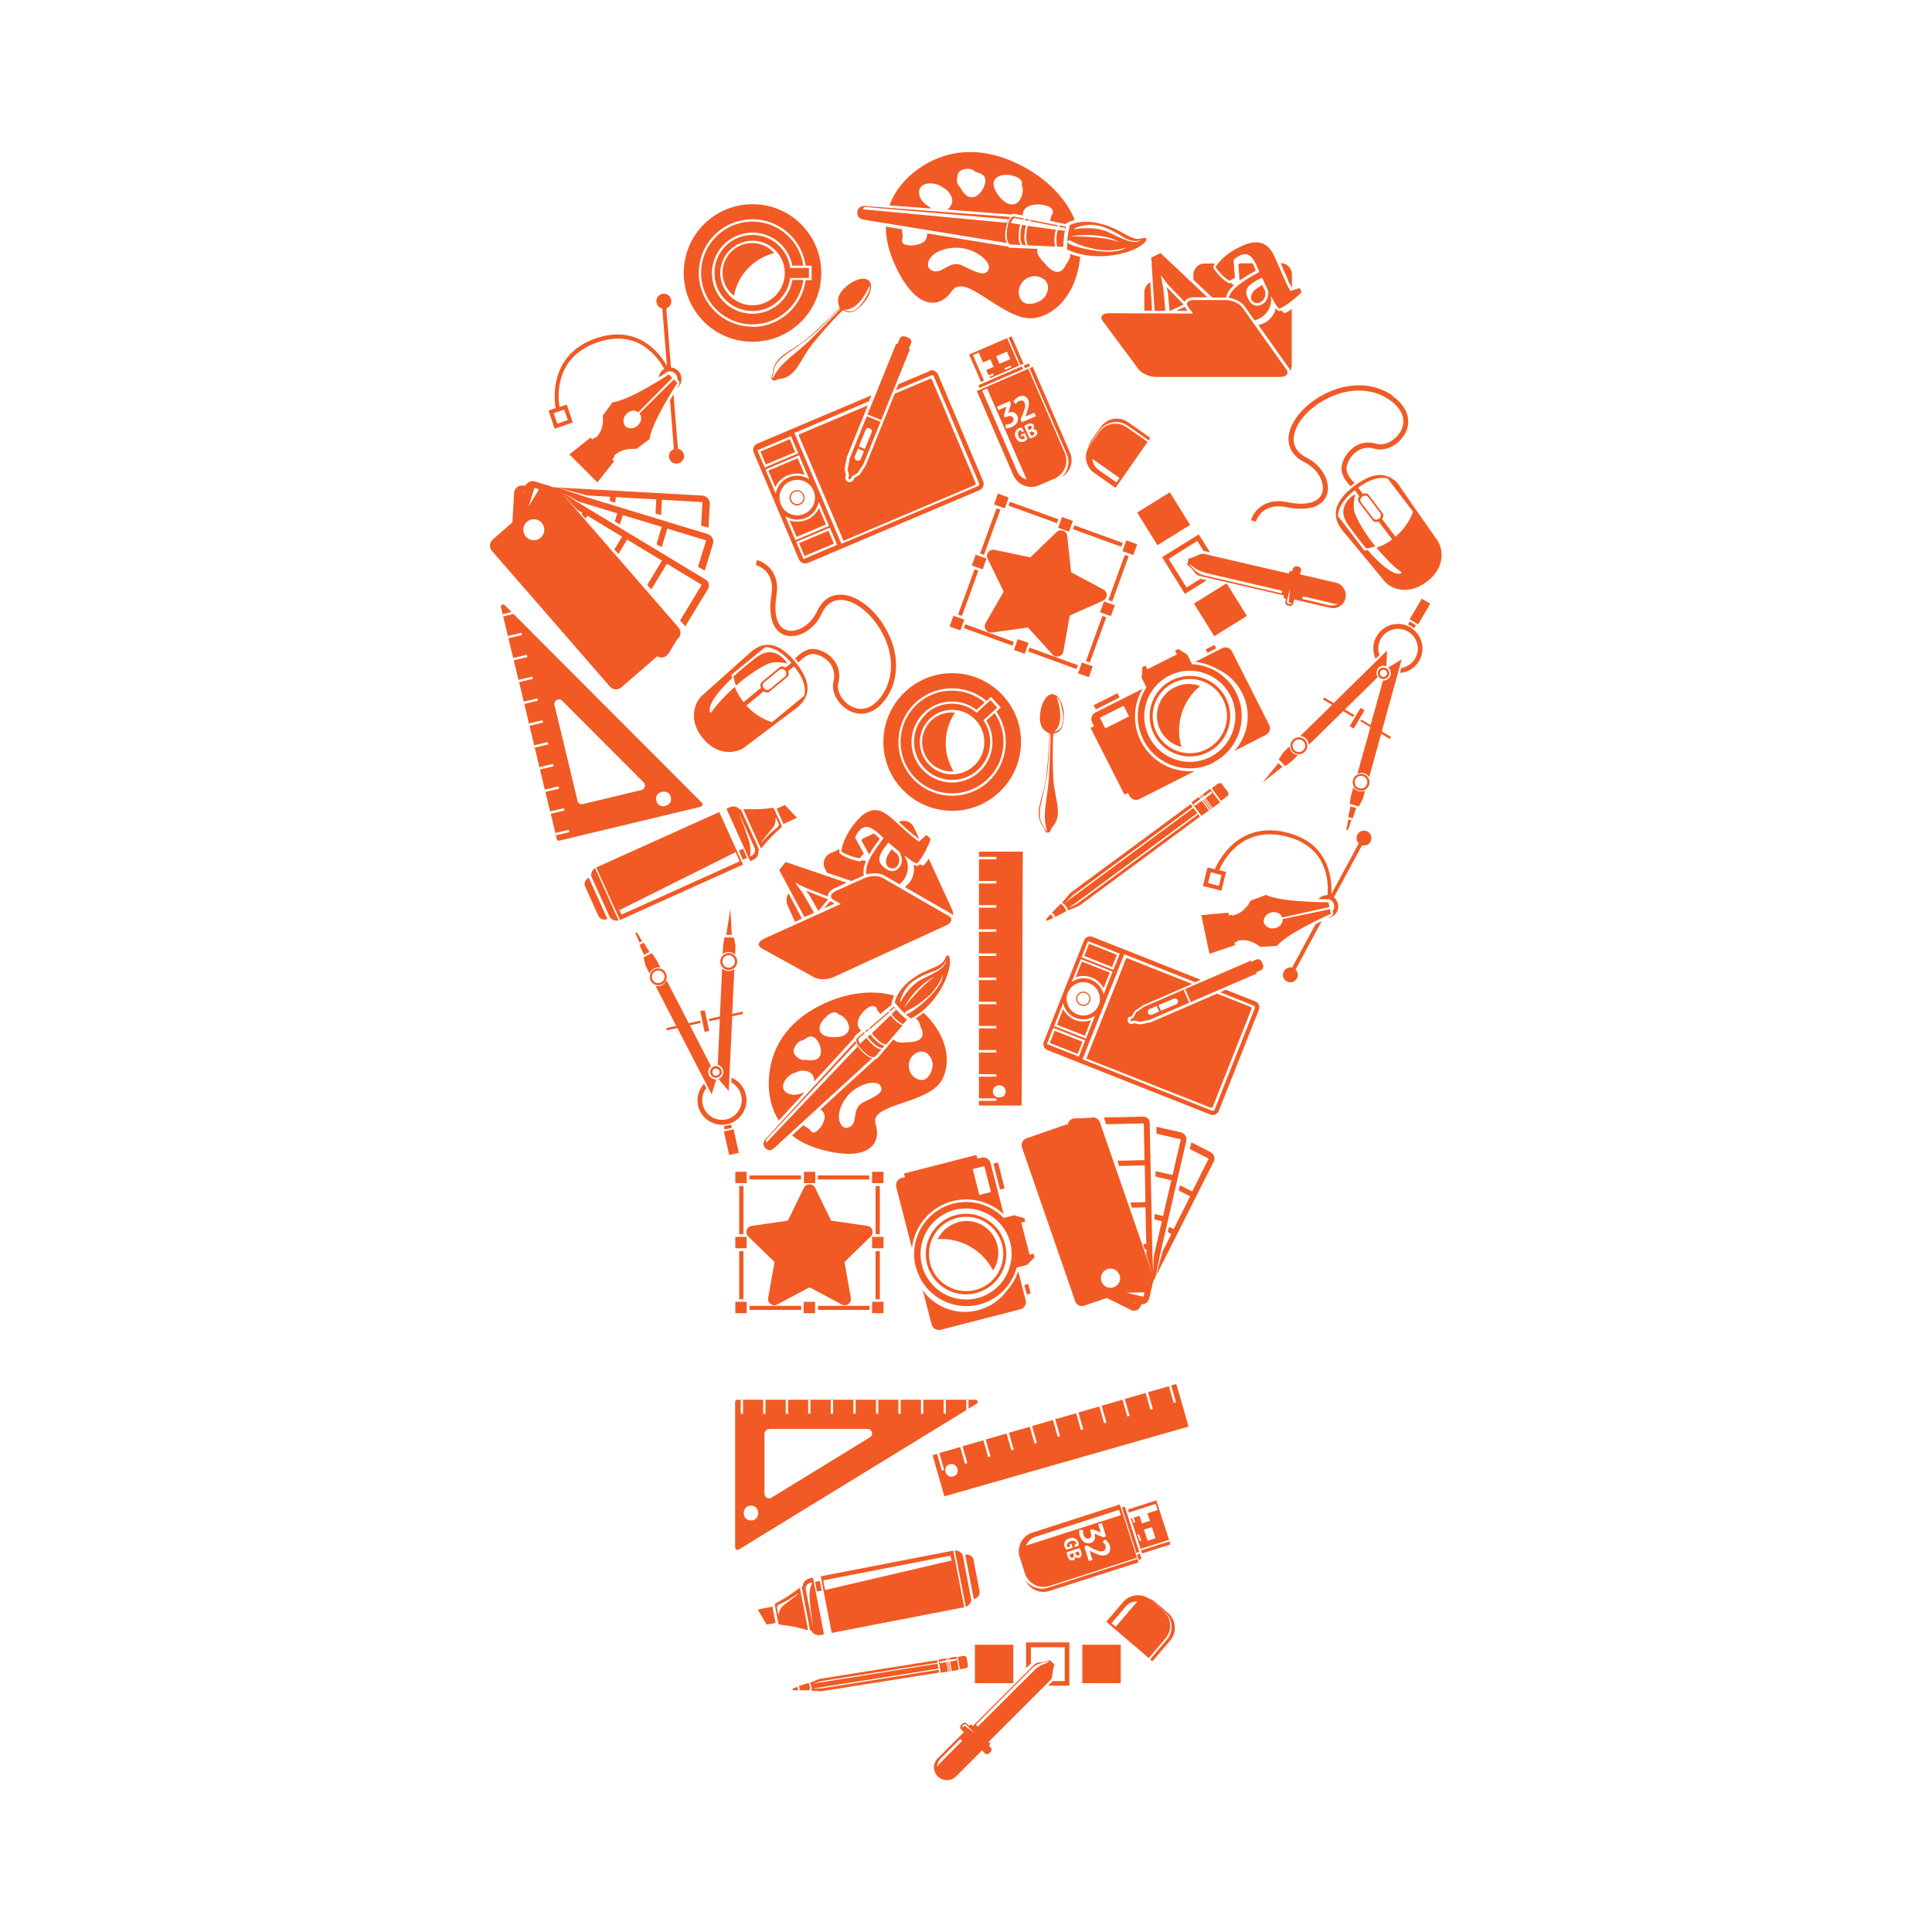 <?xml version="1.0" encoding="UTF-8"?>
<svg xmlns="http://www.w3.org/2000/svg" id="Layer_1" data-name="Layer 1" viewBox="0 0 100 100">
  <defs>
    <style>
      .cls-1 {
        fill: #f15a24;
      }
    </style>
  </defs>
  <path class="cls-1" d="m63.48,45.13l-.38-.09c.19-.44,1.14-2.32,3.46-1.75,2.21.54,2.21,2.44,2.15,3.04-.18,0-.35.07-.47.21.16,0,.29,0,.38,0,.05,0,.11,0,.16,0,0,0,0,0,0,0,0,0,0,0,0,0,.2.06.32.26.27.47-.01.05-.04.1-.07.14l.02.11c.01.07-.02.13-.08.16,0,0-.08.03-.2.09.25-.02.47-.19.53-.45.06-.23-.03-.47-.21-.61l1.46-2.7c.1.02.2.01.3-.04.18-.11.24-.35.13-.53-.11-.18-.35-.24-.53-.13-.18.11-.24.35-.13.53.02.03.04.05.06.07l-1.42,2.63c.04-.71-.06-2.64-2.31-3.19-2.51-.62-3.54,1.49-3.72,1.9l-.38-.09-.24.96.96.24.24-.96Zm-.81.02l.56.14-.14.56-.56-.14.14-.56Zm4.32,5.64c-.18.11-.42.05-.53-.13-.11-.18-.05-.42.13-.53.09-.05.19-.07.29-.05l1.21-2.24c.11-.06.22-.11.32-.16l-1.35,2.5s.05.05.06.08c.11.18.05.42-.13.53Zm1.89-3.49s-2.24.99-2.79,1.66c-.5.03-.86.05-.86.05,0,0-.46-.41-1.03-.34-.05,0-.1.01-.14.02v.05s-.16.04-.16.04l.03.14-1.33.45-.21-1-.21-1,1.4-.13.03.14.17-.04v.05c.06-.01.1-.03.15-.04.55-.17.8-.73.8-.73,0,0,.33-.12.8-.3.78.39,3.23.38,3.23.38l.05.25-2.44.54c-.18-.48-1.01-.3-.96.25.18.52,1.01.35.98-.17l2.45-.51.05.25Z"></path>
  <path class="cls-1" d="m63.49,30.19l1.05,1.69-1.69,1.05-1.05-1.69,1.69-1.05Zm-3.58-1.97l1.69-1.05-1.05-1.69-1.69,1.05,1.05,1.69Zm2.56,1.82l-.34-.08-.71.45-.93-1.48,1.48-.93.33.52s.05,0,.07.01l.26.06-.58-.93-1.9,1.18,1.18,1.9,1.13-.7Zm4.46-.6c.02-.09.11-.15.2-.13l.08.02c.09.02.15.11.13.2l-.05.2,1.86.43c.35.08.57.44.49.8-.08.36-.44.59-.79.5l-1.86-.43-.05.2c-.02.09-.11.15-.2.13l-.08-.02c-.09-.02-.15-.11-.13-.2l.03-.15-.13-.03.03-.14-4.27-.99s-.09-.02-.12-.03c-.23-.05-.28-.33-.62-.57l.07-.32c.4-.07.57-.29.81-.24.03,0,.12.03.12.03l4.27.99.03-.14.13.03.03-.15Zm.5,1.42l-.03.14s.79.18,1.4.33c.19.04.35-.02.46-.07-.2,0-.17,0-.73-.14-.56-.13-1.1-.26-1.1-.26Zm-.68-.34s-.13.58-.14.62c-.01.05.02.1.12.12s.14-.03.14-.03c-.08,0-.16-.05-.16-.09,0-.04.05-.62.05-.62Zm-4.39-.89c-.48-.11-.61-.34-.81-.44,0,0,.35.49.73.58.24.05,1.3.3,2.19.51s1.87.43,1.87.43l.03-.13s-3.54-.83-4.02-.94Z"></path>
  <path class="cls-1" d="m41.41,26.13c.2-.09.29-.32.21-.52-.09-.2-.32-.29-.52-.21-.2.09-.29.32-.21.52.09.2.32.29.52.21Zm-.28-.67c.17-.07.36,0,.43.17.07.17,0,.36-.17.43-.17.07-.36,0-.43-.17-.07-.17,0-.36.17-.43Zm2.03,2.68l-1.52.64-.28-.67,1.52-.64.28.67Zm-2.39-3.54c-.28.12-.51.34-.64.61l-.36-.85,1.52-.64.36.85c-.29-.09-.6-.08-.88.04Zm.98,2.31c.28-.12.51-.34.64-.61l.36.85-1.52.64-.36-.85c.29.09.6.08.88-.04Zm-.59-3.51l-1.52.64-.28-.67,1.52-.64.28.67Zm6.95-4.19l-1.61.68-.13.31,1.83-.77c.06-.02.12,0,.14.06l2.34,5.53c.02.06,0,.12-.06.14l-7.07,2.99-2.43-5.74,3.86-1.64.13-.31-5.91,2.5c-.18.08-.26.28-.19.46l2.34,5.53c.08.18.28.26.46.19l8.89-3.77c.18-.08.26-.28.19-.46l-2.34-5.53c-.08-.18-.28-.26-.46-.19Zm-4.78,8.99l-1.74.74-.38-.89,1.74-.74.38.89Zm-.42-.98l-1.74.74-.53-1.25c.31.2.71.25,1.07.1.36-.15.6-.48.67-.84l.53,1.25Zm-2.49-1.11c-.2-.47.02-1.01.49-1.2.47-.2,1.01.02,1.2.49.2.47-.02,1.01-.49,1.2-.47.2-1.01-.02-1.2-.49Zm1.47-1.3c-.31-.2-.71-.25-1.07-.1-.36.15-.6.48-.67.84l-.53-1.25,1.74-.74.53,1.25Zm-.57-1.35l-1.74.74-.38-.89,1.74-.74.38.89Zm2.45,1.19c-.02.05-.02.11,0,.17.02.05.06.09.12.12.05.02.11.02.17,0,.05-.02.09-.06.12-.12l.03-.07.26-.16s.03-.03.04-.04l.3-.46s0-.02.01-.02l1.49-3.69,1.8-.76c.05-.02.12,0,.14.06l2.24,5.3c.02.05,0,.12-.06.14l-6.77,2.87-2.33-5.49,3.59-1.52-1.1,2.71s0,.02,0,.03l-.1.53s0,.04,0,.06l.07.29-.03.07Zm.09-.39l.09.34-.04.11s0,.08.04.1h0s.08,0,.1-.04l.04-.11.3-.18.3-.46,2.41-5.95-.06-.03.11-.26c.05-.12,0-.26-.13-.3l-.16-.06c-.12-.05-.26,0-.3.13l-.11.26-.06-.03-2.41,5.95-.1.53Zm1.03-2.81l.72.29-.04.09-.72-.29.04-.09Zm-.09.81c.03-.09.13-.13.22-.09h0c.09.04.13.13.09.22l-.35.85-.31-.13.35-.85Zm-.55,1.35l.16-.39.31.13-.16.39c-.03.09-.13.13-.22.09h0c-.09-.04-.13-.13-.09-.22Z"></path>
  <path class="cls-1" d="m50.67,44.1v.25s.9,0,.9,0v.13s-.9,0-.9,0v1.12s.9,0,.9,0v.13s-.9,0-.9,0v1.12s.9,0,.9,0v.13s-.9,0-.9,0v1.12s.9,0,.9,0v.13s-.9,0-.9,0v1.12s.9,0,.9,0v.13s-.9,0-.9,0v1.12s.9,0,.9,0v.13s-.9,0-.9,0v1.12s.9,0,.9,0v.13s-.9,0-.9,0v1.12s.9,0,.9,0v.13s-.9,0-.9,0v1.12s.9,0,.9,0v.13s-.9,0-.9,0v1.12s.9,0,.9,0v.13s-.9,0-.9,0v1.12s.9,0,.9,0v.13s-.9,0-.9,0v.24s2.21,0,2.21,0l.06-13.14h-2.21Zm1.38,12.39c0,.42-.66.42-.66,0,0-.42.66-.42.66,0Z"></path>
  <path class="cls-1" d="m36.28,41.74c.09-.02.12-.13.05-.19l-10.21-10.23c-.08-.08-.22,0-.19.11l.65,2.71-.02-.08.71-.17.03.12-.71.17.27,1.11-.02-.1.71-.17.03.12-.71.17,1.35,5.65-.02-.09.71-.17.03.12-.71.17.27,1.11-.02-.1.71-.17.03.12-.71.17.31,1.31c.01.06.08.1.14.08l7.34-1.76Zm-10.27-9.95l.46-.11.1.1-.53.13-.03-.12Zm.27,1.13l.71-.17.03.12-.71.17-.03-.12Zm.82,3.4l.71-.17.03.12-.71.17-.03-.12Zm.27,1.13l.71-.17.03.12-.71.17-.03-.12Zm.27,1.13l.71-.17.03.12-.71.17-.03-.12Zm.27,1.13l.71-.17.03.12-.71.17-.03-.12Zm1.98,1.73l-1.19-4.95c-.06-.23.23-.39.4-.22l4.21,4.22c.13.13.07.36-.11.4l-3.03.73c-.13.03-.26-.05-.29-.18Zm4.08,0c-.12-.49.64-.67.75-.18.12.49-.64.67-.75.18Zm-5.24,1.68l.71-.17.03.12-.71.17-.03-.12Z"></path>
  <path class="cls-1" d="m34.6,33.84l.45-.75.03-.02c.17-.15.19-.41.04-.59l-6.07-6.99.83.9.26.15-.04.07.21.23.09-.15,1.8,1.09-.4.66.21.23.45-.74,1.8,1.09-.76,1.26.21.23.81-1.33,1.8,1.09-1.12,1.85.27.3,1.14-1.88c.11-.16.11-.35,0-.47-.02-.03-.1-.08-.15-.11-.15-.09-7.4-4.47-7.4-4.47h0l.87.53h0s-.8-.51-.8-.51l.81.45h0s2.01.61,2.01.61l-.13.42.27.15.15-.48,2.01.61-.27.9.27.15.29-.96,2.01.61-.42,1.37.35.19.11-.36.31-1.01c.07-.22-.06-.45-.28-.52l-6.6-2.01h.04s-1.26-.41-1.26-.41l1.63.43,1.14.06v.23s.28.08.28.08l.02-.29,2.1.12-.04.73.29.08.04-.79,2.1.12-.07,1.22.38.1h0s.07-1.22.07-1.22c.01-.23-.16-.42-.39-.44l-7.7-.43-.18-.05.25.15h0l-.26-.16c-.06-.04-.13-.05-.19-.06l-.58-.18c-.2-.06-.4.03-.49.21h-.15c-.23-.02-.42.15-.44.38l-.09,1.53-1.02.89c-.17.15-.19.41-.04.58l6.11,7.03c.15.17.41.19.59.04l1.86-1.61h0c.2.12.45.06.57-.14Zm-6.68-8.55l-.56.93.3-.97.25.08.02-.04Zm-1.26,1.65l.42-1.37v-.11s.03,0,.03,0l.08-.27-.53,1.75h0Zm.56.84c-.2-.23-.17-.57.05-.77.23-.2.57-.17.77.05.2.23.17.57-.05.77-.23.2-.57.17-.77-.05Z"></path>
  <path class="cls-1" d="m40.55,42.64l-.35-.78.43-.19.62.66-.7.32Zm-1.16,1.28l-.92-2.04c1.48.05,1.52-.16,1.6,0l.38.83c.08.17-.11.06-1.05,1.2Zm.65-1.14c-.12.2-.56.65-.64.85,0,0,.33-.39.58-.6.25-.21.38-.26.32-.4-.07-.15-.15-.34-.15-.34,0,0,.02.29-.1.49Zm-9.43,2.59l.96,2.12c.11.13.29.19.45.15l-1.22-2.71c-.15.09-.22.27-.19.44Zm-.15.07c-.17.08-.25.28-.17.45l.68,1.51c.08.17.28.25.45.17h.02s-.96-2.13-.96-2.13h-.02Zm.4-.54l6.37-2.87,1.23,2.72-6.37,2.87-1.23-2.72Zm7.21-.79l-6.01,3,.11.23,6.12-2.76-.21-.47Zm.38.39l.22-.1-.21-.47-.22.1.21.47Zm.38.08l-1.23-2.72.18-.08c.18-.08.39-.03.51.12l.05-.02.96,2.12-.05.03c.03.19-.06.38-.25.47l-.18.08Zm.06-.28c.16-.07.23-.26.16-.43l-.82-1.82s.47,1.19.57,1.6c.11.45,0,.69,0,.69l.09-.04Z"></path>
  <path class="cls-1" d="m62.01,42.13l.1.14-6.23,4.6h0s-.6.26-.6.26c-.02-.08-.05-.16-.11-.23-.06-.08-.13-.14-.2-.17l.43-.51h0s6.23-4.6,6.23-4.6l.1.14-6.19,4.57-.44.45.41-.34.07-.05,6.19-4.57.2.27-6.19,4.57-.51.35.5-.24.06-.05,6.19-4.57Zm-6.88,4.92s-.02-.07-.04-.1c-.02-.03-.06-.07-.1-.09,0-.01,0-.03,0-.04-.03,0-.06-.02-.09-.04l-.46.47s.08.05.12.09c.03.04.05.09.05.13l.57-.3s-.02-.08-.01-.11c-.01,0-.02-.01-.04-.02Zm-.77.28l-.2.24c-.03.05,0,.1.06.08l.29-.13s-.02-.08-.05-.11c-.03-.04-.06-.06-.1-.08Zm9.16-6.11c.07-.05.09-.16.03-.23l-.29-.39c-.05-.07-.15-.09-.23-.03l-.31.23.48.65.31-.23Zm-1.19.15l.37.5.04-.03-.37-.5-.04.03Zm-.08.06l.37.5.04-.03-.37-.5-.04.03Zm-.03-.13l-.08-.11-.04.03.08.11.04-.03Zm.08-.06l-.08-.11-.04.03.08.11.04-.03Zm.33-.41l-.38.28.08.11.35-.26.07.09-.35.26.37.5.38-.28-.52-.7Zm-.78.88l-.07-.09.35-.26-.08-.11-.38.28.52.7.38-.28-.37-.5-.35.26Z"></path>
  <path class="cls-1" d="m70.45,37.24l.49.29.64-2.3c.14,0,.28-.06.36-.19.1-.17.05-.38-.09-.49l.7-.42-1.03,3.73.48.28-.06.11-.45-.27-.62,2.24c-.06-.09-.16-.17-.27-.2-.12-.03-.23-.02-.34.03l.67-2.41-.52-.31.06-.11Zm2.43-4.92l.32.19.09-.15-.32-.19-.09.15Zm-7.56,8.21l1.06-.84-.21-.19-.85,1.04Zm1.56-1.59c-.08-.09-.13-.2-.14-.31l-.33.33-.22.35.34.35.32-.25.33-.33c-.11-.01-.22-.06-.31-.14Zm.66-.03c-.17.17-.45.17-.62,0-.17-.17-.17-.45,0-.62.17-.17.45-.17.62,0,.17.17.17.45,0,.62Zm-.08-.54c-.13-.13-.33-.13-.46,0-.13.13-.13.33,0,.46.13.13.33.13.46,0,.13-.13.13-.33,0-.46Zm2.49,4.08l-.16-.03-.1.5c0,.05.07.07.09.02l.17-.49Zm.25-.63l-.3-.08-.12.55.24.06.18-.53Zm1.08-7.17c.1-.17.3-.23.48-.16l.03-.81h0s-2.76,2.71-2.76,2.71l-.49-.29-.06.11.47.27-1.65,1.62c.11.01.22.06.31.14.08.09.13.2.14.31l1.77-1.74.51.3.06-.11-.48-.28,1.7-1.67c-.08-.12-.09-.27,0-.4Zm-.07-.56l.19-.18c-.1-.28-.08-.59.08-.86.29-.49.92-.65,1.4-.36.49.29.65.92.36,1.4-.16.27-.43.44-.71.49l-.07.25c.4-.03.78-.25.99-.62.36-.6.15-1.38-.45-1.74-.6-.36-1.38-.15-1.74.45-.22.37-.23.81-.06,1.17Zm-.68,7.29l.13-.46c-.1.05-.22.06-.34.03-.12-.03-.21-.11-.27-.2l-.13.46-.06.4.47.13.2-.37Zm-.5-1.01c.06-.23.31-.37.54-.3.23.06.37.31.3.54-.06.23-.31.37-.54.3-.23-.06-.37-.31-.3-.54Zm.33.43c.17.05.35-.05.4-.23.05-.17-.05-.35-.23-.4-.17-.05-.35.05-.4.23-.05.17.05.35.23.4Zm1.4-6.21c.14.08.19.27.11.41-.08.14-.27.19-.41.11-.14-.08-.19-.27-.11-.41.08-.14.27-.19.41-.11Zm-.31.17c-.05.09-.02.2.07.25.09.05.2.02.25-.07s.02-.2-.07-.25-.2-.02-.25.07Zm1.95-2.44l.63-1.07-.33-.2-.11-.06-.63,1.07.11.06.33.2Zm-3.54,5.27l.21.12.56-.95-.21-.12-.56.95Z"></path>
  <path class="cls-1" d="m41.71,46.1l1.15.45-.5.6h0s-.47-.82-.47-.82l-.17-.23Zm.43,1.15l-.6-1.04-.39-.53h0s.57.28.57.28l1.13.44s0-.01,0-.02c0-.16.13-.3.34-.4l.64-.29-3.16-1.07-.34.41,1.31,2.44.5-.23Zm.93-.55s-.07-.04-.09-.07l-.32.38.54-.24-.13-.07Zm1.62-1.39s.01,0,.02,0c-.03-.14-.02-.3.02-.47.02-.09.05-.18.09-.28-.06,0-.13-.02-.2-.04h0s-.03.04-.05.05c-.02.01-.05.01-.07.01-.08,0-.16-.02-.24-.05-.08-.02-.17-.05-.26-.08-.09-.03-.18-.07-.26-.11-.09-.04-.17-.09-.24-.14-.04-.03-.07-.08-.06-.13,0-.04.01-.08.02-.12l-.49.22c-.29.13-.42.48-.28.77l.11.23,1.27.43.66-.29Zm2.57-2.13c.08.07.15.12.21.17.03.03.07.05.1.08h.01s-.15-.34-.15-.34l-.13-.27c-.13-.29-.48-.42-.77-.28h0c.07.06.13.12.19.18.17.16.35.32.54.47Zm.54,1.63c-.07-.02-.13-.05-.19-.08l-.04.04s-.03.03-.05.04c-.03.01-.07.02-.1,0-.05-.01-.1-.03-.14-.05.02.09.03.18.03.27,0,.11-.03.23-.07.35-.04.12-.11.24-.21.35-.06.07-.13.13-.19.19l2.34,1.34c.07.04.11.08.15.13.01-.1,0-.21-.05-.31l-1.21-2.64c-.04.06-.07.12-.1.16l-.16.19Zm-6.98,1.42c-.12.18-.15.41-.06.62l.39.86.36-.16-.7-1.31Zm4.72-2.82c-.11-.11-.22-.2-.31-.27l-.6.28s-.03.06-.04.09l.4.72s.03-.05.04-.07c.13-.22.3-.47.51-.75Zm2.62.03c-.02.06-.04.14-.08.24-.04.09-.09.19-.14.29-.05.1-.1.2-.16.29-.06.09-.11.17-.15.24l-.16.19c-.12-.03-.22-.08-.31-.15-.09-.06-.2-.15-.32-.24l-.02.03c.06.08.1.17.13.27.03.1.04.21.04.32,0,.11-.03.23-.07.35-.04.12-.11.24-.21.35-.05.06-.09.1-.15.15l-.8-.46c-.22-.13-.6-.14-.92-.05-.02-.12-.01-.25.02-.39.04-.19.14-.41.29-.65.15-.24.34-.52.58-.84-.29-.3-.54-.48-.73-.55-.19-.07-.37-.01-.53.17-.1.11-.17.24-.21.36l.45.82-.21.24h0c-.07,0-.14-.02-.23-.04-.08-.02-.16-.05-.25-.08-.09-.03-.17-.07-.25-.1-.08-.04-.16-.08-.22-.13.02-.22.1-.47.23-.74.13-.27.3-.53.51-.78.18-.21.34-.36.5-.46.16-.09.31-.15.45-.16.14,0,.28.02.41.08.13.06.26.14.38.24.22.19.42.36.59.52.17.16.35.32.54.48.08.07.15.13.21.17.06.05.13.1.2.14l.38-.34.19.16Zm-1.53.79c-.03-.06-.06-.11-.09-.15l-.56-.47c-.14.18-.25.33-.33.46-.07.13-.12.24-.13.34-.01.1,0,.19.05.27.04.08.11.16.21.23.14.12.28.18.41.18.13,0,.25-.06.35-.18.07-.08.11-.16.12-.24.02-.08.02-.16.01-.23,0-.07-.03-.14-.06-.2Zm-.47-.29c-.07.09-.12.18-.17.25-.07.13-.12.24-.13.34-.01.1,0,.19.05.27.01.02.02.04.04.06.09.06.17.09.25.09.04,0,.08,0,.11-.02.05-.02.09-.06.13-.1.05-.06.08-.12.09-.18.01-.07.02-.13.01-.19,0-.06-.02-.11-.04-.15-.02-.05-.05-.09-.07-.12l-.28-.23Zm.21,1.89l-.32-.18-.36-.21c-.22-.13-.64-.12-.94.01l-1.47.66c-.3.13-.36.35-.13.47l.37.21-3.96,1.79c-.32.14-.38.37-.13.51l2.72,1.5c.24.13.68.13.98-.01l5.84-2.68c.3-.14.36-.36.13-.49l-2.74-1.58Z"></path>
  <path class="cls-1" d="m57.1,31.09l-1.73.77-.33,1.86c-.05.27-.38.36-.56.16l-1.27-1.4-1.87.26c-.27.04-.46-.25-.33-.48l.94-1.64-.83-1.7c-.12-.24.1-.52.36-.46l1.85.39,1.36-1.31c.19-.19.52-.07.55.2l.2,1.88,1.67.89c.24.13.23.47-.02.58Zm1.01-2.99l-2.5-.91-.07.2,2.5.91.07-.2Zm-7.67,1.37l-.85,2.34.2.07.85-2.34-.2-.07Zm7.78-.75l-.85,2.34.2.07.85-2.34-.2-.07Zm-3.44-1.84l-2.51-.91-.07.2,2.51.91.07-.2Zm2.28,5l-.85,2.34.2.07.85-2.34-.2-.07Zm-3.84,1.84l2.5.91.07-.2-2.5-.91-.07.2Zm-3.33-1.21l2.51.91.07-.2-2.51-.91-.07.2Zm1.04-3.79l.85-2.34-.2-.07-.85,2.34.2.07Zm4.6-1.76l-.56-.2-.2.56.56.2.2-.56Zm1.41,4.73l.56.2.2-.56-.56-.2-.2.56Zm1.36-3.72l-.2.56.56.2.2-.56-.56-.2Zm-6.09-2.22l-.56-.2-.2.56.56.2.2-.56Zm3.59,9.1l.56.2.2-.56-.56-.2-.2.56Zm-3.32-1.21l.56.2.2-.56-.56-.2-.2.56Zm-3.33-1.21l.56.2.2-.56-.56-.2-.2.56Zm1.15-3.16l.56.2.2-.56-.56-.2-.2.56Z"></path>
  <path class="cls-1" d="m51.93,36.02c-1.32-1.46-3.57-1.58-5.03-.26-1.46,1.32-1.58,3.57-.26,5.03,1.32,1.46,3.57,1.58,5.03.26,1.46-1.32,1.58-3.57.26-5.03Zm-.78,4.45c-1.14,1.03-2.9.94-3.93-.2-1.03-1.14-.94-2.9.2-3.93,1.04-.94,2.6-.94,3.65-.06l.23-.21.5.55-.23.21c.78,1.13.62,2.69-.43,3.64Zm-.09-3.18l.42-.38c.74,1.08.58,2.57-.42,3.47-1.09.98-2.77.9-3.76-.19-.98-1.09-.9-2.77.19-3.76.99-.9,2.48-.9,3.48-.07l-.42.38c-.79-.6-1.92-.58-2.68.11-.86.78-.93,2.1-.15,2.96.78.86,2.1.93,2.96.15.77-.69.9-1.82.37-2.67Zm-3.1-.35c-.81.73-.87,1.98-.14,2.78.73.81,1.98.87,2.78.14.74-.67.86-1.78.3-2.58l.72-.65-.35-.39-.72.65c-.74-.63-1.85-.63-2.6.04Zm2.44,2.71c-.69.62-1.74.56-2.36-.12-.62-.69-.56-1.74.12-2.36.69-.62,1.75-.56,2.36.12.62.69.56,1.75-.12,2.36Zm-.97-2.76c-.61.9-.64,2.11-.07,3.04-.45.03-.91-.14-1.24-.5-.56-.63-.51-1.59.11-2.16.34-.31.78-.43,1.2-.38Zm5.07-.97c-.34-.01-.59.48-.65.93-.13.86.29,1.02.46,1.11,0,.29-.01.99-.17,2.3-.13,1.05-.7,1.83-.13,2.55.06.07.05.27.21.29h0s0,0,0,0c0,0,0,0,0,0,0,0,0,0,0,0,.17,0,.17-.2.23-.27.63-.67.11-1.5.07-2.55-.06-1.32-.02-2.01,0-2.3.17-.07.58-.04.54-1.07-.02-.45-.24-.96-.58-.97Zm-.12,2.15c0,.12-.05,1.73-.1,2.33-.05.6-.19,1.26-.2,1.8s.13.81.11.82c-.02.02-.06-.03-.09-.1-.03-.07-.08-.16-.18-.32-.1-.16-.12-.46-.08-.78.04-.33.29-1.14.38-1.92.09-.77.12-1.93.12-1.93.02.01.04-.03.03.1Zm.63-.69c-.03.19-.1.43-.45.5.33-.25.45-.89.13-1.81,0,0,.15.1.22.36.12.43.13.76.1.95Z"></path>
  <path class="cls-1" d="m58.37,21.84l1.17.82-.09.13-1.09-.76c-.47-.33-1.12-.21-1.45.26l-.52.75s-.06.1-.08.15c.03-.13.08-.26.16-.37l.51-.72c.32-.46.95-.57,1.4-.25Zm-.07.26l1.1.77-1.66,2.38-1.1-.77c-.46-.32-.57-.95-.25-1.4l.51-.72c.32-.46.95-.57,1.4-.25Zm-1.76,1.65c.02.2.1.42.32.57l.93.65.16-.23-1.41-.99Zm-3.56-4.92l-.62-1.42-.16.07.62,1.42.16-.07Zm.47.14l1.93,4.45c.21.48.01,1.04-.44,1.28.34-.29.46-.77.28-1.19l-1.94-4.46-.06.03,1.89,4.36c.22.51-.01,1.1-.52,1.33l-.81.35c-.51.22-1.1-.01-1.33-.52l-1.89-4.36.23-.1h0l2.66-1.15Zm-2.35,1.14l-.26.11s1.36,3.14,1.81,4.18c.1.24.3.36.49.42l-2.05-4.72Zm1.09,1.25l.14-.45-.06-.15-.67.29.08.18.41-.18-.13.45.05.12.09-.04s.08-.03.11-.04c.04,0,.07-.01.1,0,.03,0,.06.01.08.03.02.02.04.04.06.07.01.03.02.05.01.08,0,.03-.01.05-.02.08-.01.03-.03.05-.06.07-.03.02-.06.04-.09.06-.02,0-.04.02-.07.02-.02,0-.05.01-.07.02-.02,0-.05,0-.06,0-.02,0-.03,0-.05,0l.02.2c.05,0,.11,0,.16-.02.05-.01.1-.03.15-.05.06-.02.11-.06.16-.1.05-.04.09-.08.11-.13.03-.05.04-.1.05-.16,0-.06,0-.12-.03-.18-.02-.05-.05-.09-.08-.12-.03-.03-.07-.05-.11-.07-.04-.01-.08-.02-.12-.02-.04,0-.08.01-.12.03l-.04.02Zm.86,1.05l-.22.1.04.09.12-.05.06.13s-.01.01-.02.02c-.01,0-.03.02-.04.02-.02.01-.05.02-.08.02-.03,0-.05,0-.07-.02-.02-.01-.05-.03-.07-.05-.02-.02-.04-.05-.05-.09-.02-.04-.03-.08-.03-.11,0-.03,0-.06,0-.09,0-.03.02-.05.04-.06.02-.02.04-.03.06-.04.01,0,.03-.01.04-.01,0,0,.01,0,.02,0l.04.1.1-.04-.08-.19s-.05,0-.08,0-.06.02-.1.03c-.04.02-.07.04-.1.07-.03.03-.06.06-.07.1s-.03.08-.03.13c0,.05.01.11.04.17.02.06.05.1.09.14.03.04.07.06.11.08.04.02.08.03.12.02.04,0,.08-.01.13-.03.04-.02.07-.04.1-.06.03-.02.05-.05.06-.08l-.13-.29Zm.33-.49s-.06,0-.09,0c-.03,0-.06.02-.09.03-.02,0-.04.02-.05.02-.02,0-.04.02-.05.03-.02,0-.03.02-.05.03-.01,0-.03.02-.04.02l.28.64s.04,0,.06-.01c.02,0,.04-.01.06-.02.02,0,.04-.01.05-.02.02,0,.03-.01.04-.02.03-.01.06-.03.09-.05.03-.02.05-.04.07-.07.02-.03.03-.05.03-.08,0-.03,0-.06-.02-.1-.01-.03-.02-.05-.04-.06-.02-.02-.03-.03-.05-.03-.02,0-.04-.01-.06-.01-.02,0-.04,0-.06,0h0s.03-.03.04-.05c.01-.02.02-.03.02-.05,0-.02,0-.04,0-.05,0-.02,0-.03-.01-.05-.01-.03-.03-.06-.06-.07-.02-.02-.05-.02-.08-.03Zm-.36-1.43s-.09-.01-.14,0c-.05,0-.1.02-.14.04-.07.03-.13.07-.18.12-.05.05-.09.1-.12.15l.15.11s.05-.08.07-.1c.03-.03.06-.05.1-.06.03-.01.06-.02.09-.02.03,0,.05,0,.08.01.02,0,.05.02.06.04.02.02.03.04.04.06.01.03.02.06.03.09,0,.03,0,.07,0,.11,0,.04-.01.08-.03.13-.01.05-.03.1-.05.15-.01.04-.03.08-.04.12-.02.04-.03.08-.05.11-.01.03-.03.06-.04.09-.01.03-.02.05-.03.06l.07.16.73-.32-.08-.18-.47.2s.03-.05.04-.09c.01-.03.03-.07.04-.11.01-.04.03-.08.04-.12.01-.04.02-.08.03-.12.01-.05.02-.09.03-.13,0-.04,0-.08,0-.11,0-.04,0-.07-.01-.1,0-.03-.02-.07-.03-.1-.02-.05-.05-.09-.09-.12-.04-.03-.08-.05-.12-.06Zm-2.09-.79l-.15.07-.62-1.42,1.97-.85.62,1.42-1.51.66-.03-.07.23-.1-.04-.08-.23.1-.12-.28.38-.16-.17-.39-.38.16-.22-.51-.3.13.58,1.34Zm1.38-.78l-.32.14.04.08.32-.14-.04-.08Zm-.75-.48l.17.39.56-.24-.17-.39-.56.24Zm1.74,3.61s-.03,0-.04.01c-.02,0-.03.01-.05.02s-.02.01-.03.02l.07.17.04-.02s.02,0,.03-.01c.01,0,.02-.01.03-.02.02-.02.04-.04.05-.06.01-.02.01-.05,0-.07,0-.02-.02-.03-.03-.04-.01,0-.02-.01-.04-.01-.01,0-.03,0-.04,0Zm.11.27s-.03.01-.05.02l-.07.03.08.18s0,0,.02,0c0,0,.01,0,.02,0,0,0,.02,0,.02,0s.02,0,.02,0c.02,0,.03-.02.04-.03.01,0,.02-.02.03-.03,0-.01.01-.03.01-.04,0-.01,0-.03,0-.05,0-.02-.02-.03-.03-.04-.01,0-.03-.01-.04-.01-.02,0-.03,0-.05,0Zm-.51-3.36l-2.26.98.06.14,2.26-.98-.06-.14Zm.15.1l.26-.11-.06-.14-.26.11.06.14Z"></path>
  <path class="cls-1" d="m57.95,36.1l-1.23.62-.11-.22,1.23-.62.11.22Zm4.91-2.72l-.45.23.09.18.45-.23-.09-.18Zm-.98,6.51l-2.9,1.47c-.19.1-.43.02-.52-.17l-.08-.15-.18.09-1.75-3.45.18-.09-.1-.19c-.1-.19-.02-.43.17-.52l2.44-1.23c-.47.8-.54,1.83-.09,2.72.55,1.08,1.69,1.65,2.83,1.54Zm-4.67-2.19l1.23-.62-.28-.55-1.23.62.28.55Zm6.05-4.15l-1.4.71c.4.04.78.16,1.12.36.55.24,1.02.67,1.31,1.24.52,1.02.32,2.21-.4,3.01l1.63-.83c.19-.1.27-.33.17-.52l-1.92-3.8c-.1-.19-.33-.27-.52-.17Zm-.46,5.93c-1.33.67-2.95.14-3.62-1.19-.45-.9-.36-1.93.16-2.71l-.25-.5.04-.55.16-.08.1.19,1.53-.77-.1-.19.17-.09.46.29.25.5c.94.04,1.83.57,2.28,1.47.67,1.33.14,2.95-1.19,3.62Zm.89-3.47c-.59-1.16-2.01-1.63-3.17-1.04-1.16.59-1.63,2.01-1.04,3.17.59,1.16,2.01,1.63,3.17,1.04,1.16-.59,1.63-2.01,1.04-3.17Zm-.24.12c.52,1.03.11,2.28-.92,2.8-1.03.52-2.28.11-2.8-.92-.52-1.03-.11-2.28.92-2.8,1.03-.52,2.28-.11,2.8.92Zm-.15.07c-.48-.95-1.64-1.33-2.58-.85-.95.48-1.33,1.64-.85,2.58.48.95,1.64,1.33,2.58.85.95-.48,1.33-1.64.85-2.58Zm-3.24,1.6c.23.45.64.75,1.09.86-.34-1.14.05-2.41.97-3.15-.42-.16-.9-.15-1.33.07-.82.41-1.14,1.41-.73,2.22Z"></path>
  <path class="cls-1" d="m47.4,52.71s.07.05.1.09c.08.1.13.23.15.37.04.05.07.11.08.17.13.43-.25.59-.61.6-.28.01-.69.1-.87-.15l-.29.34s0,0-.01.01c0,0,0,0,0,.01l-.5.59s-.1.08-.15.09c0,.01-.02.02-.03.03l-2.8,2.56c.14.1.24.27.21.45-.04.27-.26.63-.51.74-.08.03-.18-.02-.22-.09-.07-.12-.25-.18-.37-.28l-.58.53c.38.31.88.56,1.5.73,2.37.65,3.16-.23,2.82-1.32-.34-1.09,2.81-1.01,3.46-2.33.56-1.14.03-2.48-.97-3.43-.16.13-.3.22-.41.29Zm-2.7,4.34c-.71.33-.18,1.19-.87,1.33-.25.05-.69-.47-.16-1.38.53-.91,1.69-1.14,1.89-.82.22.34-.16.54-.87.87Zm3.13-2.61s.07.02.1.05c.17.1.3.3.33.49.05.26-.07.61-.26.8-.24.23-.61.1-.8-.14-.32-.41-.14-1.02.3-1.17.04-.02.09-.04.14-.04.06,0,.13,0,.19.02,0,0,0,0,0,0Zm-6.2,2.11c-.29.1-.62.19-.9.02-.5-.31.03-.98.47-1.06.09-.06.21-.09.35-.09.31,0,.54.12.59.44,0,.04,0,.08,0,.12l2.03-2.21s.02-.02.03-.03c.02-.07.05-.12.08-.15l.29-.25s-.04-.03-.05-.05c-.2-.19-.14-.5.02-.74.07-.12.17-.23.27-.3.14-.12.3-.22.46-.16.09.03.13.11.13.19.06.06.11.14.16.21l.31-.26s.02-.02.04-.02c0-.01.02-.02.03-.03l.21-.18s-.01-.05,0-.08c.02-.11.06-.24.12-.39-1.23-.35-2.76-.11-4.15.69-1.32.76-2.14,1.91-2.3,3.35-.09.78.01,1.67.49,2.43l1.32-1.44Zm1.17-3.97c.14-.11.38-.26.56-.13.03.02.05.04.06.07.06.01.13.04.2.09.22.16.44.54.26.81-.19.28-.63.29-.93.25-.27-.03-.56-.16-.53-.47.02-.25.21-.46.39-.61Zm-1.68,1.66c.05-.13.16-.29.29-.35.06-.03.11-.04.17-.05.11-.08.21-.17.35-.19.15-.02.27.07.36.19.16.23.3.6.12.86-.15.22-.47.2-.72.16-.15.02-.32-.02-.43-.15-.15-.1-.23-.26-.15-.47Zm5.58-1.91s.1.09.15.14c-.03-.05.07-.15.07-.15,0,0,.42-.14,1.06-.69s.82-1.19.82-1.19c0,.81-1.65,2.02-1.85,2.05-.04,0-.06,0-.08,0,.09.08.18.16.27.23.46-.22,1.1-.72,1.6-1.6.68-1.21.4-2.04.18-1.51-.22.53-.95.44-1.85,1.17-.55.45-.72.89-.77,1.17l.04-.04c.11.15.23.29.36.42Zm.09-.17s.24-.5.75-1,.85-.6.85-.6c-.68.4-1.6,1.6-1.6,1.6Zm.03-.89c.31-.53.99-.82,1.53-1.01.54-.19.63-.59.63-.59-.02.38-.45.63-1.2.98-.74.35-1.17,1.22-1.17,1.22,0,0-.1-.06.21-.59Zm-1.87,2.05l-.14.12s-.01-.06,0-.08l.14-.12s0,.05.01.08Zm-.21.09s0,.06,0,.08l-.31.27s0,.13.08.27c.07-.06.19-.17.34-.31.06.09.14.17.2.24l.03.03c.14.14.38.34.55.31l.05-.06c-.17.02-.41-.18-.54-.31l-.03-.03c-.06-.06-.14-.15-.2-.23.05-.04.09-.09.14-.13.06.09.13.17.19.23l.03.03c.13.13.35.31.52.32l.03-.04-.5.59c-.16.16-.48-.1-.65-.27l-.03-.03c-.17-.17-.43-.49-.27-.65l.35-.3Zm-.09,1.05c-.34-.34-.37-.58-.37-.58h0s-4.61,5.03-4.61,5.03c-.16.16-.22.35-.07.5l.03.03c.16.16.35.09.5-.07l5.03-4.61s-.18.03-.51-.31Zm-4.99,4.7l-.02-.16,4.67-4.99.07.17-4.72,4.97Zm7.09-6.15c-.14-.05-.3-.18-.4-.28l-.03-.03c-.05-.05-.12-.13-.17-.21.14-.14.24-.23.24-.23l-.1-.1-.22.19s-.02-.04-.03-.06l.23-.19c.09.12.2.24.31.36.12.12.24.22.37.32l-.2.23Zm-.74-.59l-.99.86s-.01-.05-.01-.08l.98-.84s.02.04.03.06Zm-.15,1.64c-.17,0-.39-.19-.51-.32l-.03-.03c-.06-.06-.13-.14-.19-.23.33-.31.71-.68.97-.93.06.08.12.15.18.21l.03.03c.1.1.26.24.41.28l-.84.98Z"></path>
  <path class="cls-1" d="m45.91,36.08c-.5.76-1.19,1.04-1.86.75-.63-.28-1.05-.99-.91-1.55.08-.34.03-.65-.15-.91-.23-.32-.6-.49-.87-.52-.28-.03-.59.22-.8.45-.04-.08-.09-.15-.17-.21.24-.25.6-.54.99-.5.4.04.82.28,1.06.63.23.33.3.72.19,1.13-.11.44.24,1.03.76,1.25.55.24,1.1,0,1.53-.65.61-.93.58-2.16-.07-3.29-.56-.98-1.44-1.64-2.15-1.61-.41.02-.72.26-.94.73-.37.81-1.21,1.3-1.87,1.1-.3-.09-.98-.48-.72-2.09.21-1.3-.8-1.54-.81-1.54l.06-.26c.35.08,1.22.56,1.01,1.84-.16.99.04,1.64.53,1.79.53.16,1.25-.28,1.56-.96.32-.7.81-.87,1.17-.88.8-.04,1.79.68,2.39,1.75.7,1.23.72,2.56.06,3.57Zm-4.59.49s0,0,0,0c-.03.02-.05.04-.07.06l-.05.04h0s-1.01.76-1.01.76l-1.67,1.26c-.22.18-1.25.6-2.14-.48-.88-1.07-.28-2.01-.06-2.19l1.51-1.35,1-.89h0l.04-.04s.05-.04.08-.07c0,0,0,0,0,0,.03-.02.06-.04.09-.06,0,0,0,0,0,0,.03-.02.06-.04.1-.06h0c.46-.27,1.14-.36,2.03.72.7.86.72,1.44.51,1.85,0,0,0,0,0,0-.02.03-.04.07-.06.1,0,0,0,0,0,0-.02.03-.04.06-.06.09,0,0,0,0,0,.01-.02.03-.04.05-.07.08,0,0,0,0,0,0-.02.03-.05.05-.07.07,0,0,0,0,0,0-.02.02-.05.05-.07.07Zm-2.83-.23l.9-.74c-.06-.11-.04-.23.04-.3l.92-.76c.08-.07.21-.06.3.02l.31-.25c-.53-.62-.99-.82-1.36-.81l-1.74,1.43c0,.06.02.11.03.17-1.55,1.46-1.12,1.87-1.07,1.78.05-.11.33-.48.95-1.09.09-.08.17-.16.26-.24.11.28.26.55.46.8Zm2.17-1.6l-.04-.04c-.07-.08-.19-.1-.28-.03l-.79.65c-.08.07-.1.19-.03.28l.04.04c.07.08.19.1.28.03l.79-.65c.08-.07.1-.19.03-.28Zm.97,1.27c.09-.37,0-.87-.53-1.52l-.31.25c.06.11.04.23-.04.3l-.92.76c-.08.07-.21.06-.3-.02l-.9.74c.37.41.83.7,1.33.86l1.67-1.37Zm-.89-1.67s-.07-.21-.41-.43c-.34-.22-.73-.23-1.21.14-.47.36-.85.69-1.16.97.03.14.07.3.13.47.54-.47,1.11-.86,1.61-1.11.41-.2,1.03-.04,1.03-.04Z"></path>
  <path class="cls-1" d="m29.33,20.94l-.37.13c-.08-.48-.3-2.57,1.96-3.35,2.15-.74,3.18.85,3.46,1.38-.16.09-.26.26-.28.43.14-.08.25-.15.32-.2.04-.04.09-.07.14-.09,0,0,0,0,0,0,0,0,0,0,0,0,.2-.06.41.04.48.24.02.05.02.11.02.16l.08.08s.05.12.02.18c0,0-.05.07-.12.19.2-.15.29-.42.2-.67-.08-.23-.28-.38-.51-.4l-.24-3.06c.09-.03.18-.1.22-.2.09-.19.01-.42-.18-.52s-.42-.01-.52.18c-.09.19-.01.42.18.52.03.01.06.02.09.03l.24,2.97c-.35-.62-1.48-2.18-3.67-1.43-2.44.84-2.17,3.17-2.09,3.61l-.37.13.32.94.94-.32-.32-.94Zm-.67.45l.54-.19.19.54-.54.19-.19-.54Zm6.7,2.39c-.09.19-.33.27-.52.18s-.27-.33-.18-.52c.05-.09.12-.16.22-.19l-.2-2.54c.06-.11.13-.21.18-.31l.23,2.83s.06.02.1.03c.19.09.27.33.18.52Zm-.3-3.96s-1.34,2.04-1.44,2.91c-.41.3-.69.51-.69.51,0,0-.61-.09-1.05.27-.04.03-.07.06-.11.1l.04.04-.12.12.1.1-.87,1.1-.72-.72-.73-.73,1.1-.87.1.1.12-.12.04.04s.06-.07.1-.11c.37-.44.27-1.05.27-1.05,0,0,.21-.28.51-.69.87-.09,2.91-1.44,2.91-1.44l.18.18-1.76,1.78c-.41-.31-1.01.29-.67.73.44.34,1.04-.26.73-.67l1.78-1.76.18.18Z"></path>
  <path class="cls-1" d="m52.45,87.12h-1.99v-1.99h1.99v1.99Zm3.57-1.99v1.99h1.99v-1.99h-1.99Zm-2.9,1.21l.24-.24v-.84h1.75v1.75h-.62s-.03.04-.05.05l-.19.19h1.1v-2.24h-2.24v1.33Zm-1.85,4.1c.07.07.07.17,0,.24l-.06.06c-.07.07-.17.07-.24,0l-.14-.14-1.35,1.35c-.26.26-.68.25-.94,0-.26-.26-.27-.68,0-.94l1.35-1.35-.14-.14c-.07-.07-.07-.17,0-.24l.06-.06c.07-.07.17-.07.24,0l.11.11.09-.09.1.1,3.1-3.1s.07-.07.09-.09c.16-.16.43-.06.81-.22l.23.23c-.15.38-.05.64-.22.81-.02.02-.09.09-.09.09l-3.1,3.1.1.1-.09.09.11.11Zm-1.47-.33l-.1-.1s-.57.57-1.02,1.02c-.14.14-.16.31-.18.43.11-.16.1-.14.5-.55l.8-.8Zm.65-.4s-.42-.42-.45-.45c-.03-.03-.09-.03-.16.04-.07.07-.05.13-.05.13.05-.07.13-.11.16-.09.03.03.5.37.5.37Zm3.08-3.25c.35-.35.61-.33.8-.46,0,0-.6.04-.88.32-.17.17-.95.95-1.59,1.59-.65.65-1.35,1.36-1.35,1.36l.1.1s2.57-2.56,2.92-2.91Z"></path>
  <path class="cls-1" d="m55.94,52.04c.19.08.41-.02.48-.21.08-.19-.02-.41-.21-.48-.19-.08-.41.02-.48.21-.08.19.02.41.21.48Zm.25-.63c.16.06.24.24.17.4-.06.16-.24.24-.4.17-.16-.06-.24-.24-.17-.4.06-.16.24-.24.4-.17Zm-.41,3.14l-1.44-.57.25-.63,1.44.57-.25.63Zm.73-3.95c-.27-.11-.56-.11-.83-.02l.32-.81,1.44.57-.32.81c-.13-.25-.34-.45-.61-.56Zm-.87,2.19c.27.11.56.11.83.01l-.32.81-1.44-.57.32-.81c.13.25.34.45.61.56Zm1.92-2.74l-1.44-.57.25-.63,1.44.57-.25.63Zm7.41,1.78l-1.52-.6-.29.13,1.73.69c.05.02.08.08.06.13l-2.08,5.25c-.02.05-.08.08-.13.06l-6.71-2.66,2.16-5.44,3.67,1.45.29-.13-5.61-2.22c-.17-.07-.36.02-.43.18l-2.08,5.25c-.07.17.02.36.18.43l8.44,3.34c.17.07.36-.02.43-.18l2.08-5.25c.07-.17-.02-.36-.18-.43Zm-9.13,2.86l-1.65-.65.33-.84,1.65.65-.33.84Zm.37-.93l-1.65-.65.47-1.19c.07.34.31.63.65.77.34.14.72.08,1-.12l-.47,1.19Zm-.94-2.38c.18-.44.68-.66,1.12-.48.44.18.66.68.48,1.12-.18.44-.68.66-1.12.48-.44-.18-.66-.68-.48-1.12Zm1.85.1c-.07-.34-.31-.63-.65-.77s-.72-.08-1,.12l.47-1.19,1.65.65-.47,1.19Zm.51-1.28l-1.65-.65.33-.84,1.65.65-.33.84Zm.86,2.41c-.05.02-.09.06-.11.11-.02.05-.02.11,0,.16.02.05.06.09.11.11.05.02.11.02.16,0l.06-.03.28.06s.04,0,.06,0l.5-.11s.02,0,.02,0l3.43-1.48,1.71.68c.05.02.08.08.06.13l-1.99,5.03c-.02.05-.08.08-.13.06l-6.42-2.54,2.07-5.21,3.41,1.35-2.52,1.09s-.02,0-.02.01l-.42.29s-.03.03-.04.04l-.14.25-.06.03Zm.32-.2l-.16.28-.1.04s-.05.06-.04.09h0s.06.06.09.04l.1-.04.32.07.5-.11,5.53-2.39-.03-.06.24-.11c.11-.05.16-.18.11-.29l-.06-.15c-.05-.11-.18-.16-.29-.11l-.24.11-.03-.06-5.53,2.39-.42.29Zm2.54-1.2l.29.67-.08.04-.29-.67.08-.04Zm-.6.48c.08-.03.17,0,.21.08h0c.03.08,0,.18-.08.21l-.79.34-.13-.29.8-.34Zm-1.25.54l.37-.16.13.29-.37.16c-.08.03-.17,0-.21-.08h0c-.03-.08,0-.18.08-.21Z"></path>
  <path class="cls-1" d="m60.86,71.64l-.24.07.25.87-.12.04-.25-.87-1.08.31.25.87-.12.04-.25-.87-1.08.31.25.87-.12.04-.25-.87-1.08.31.25.87-.12.04-.25-.87-1.08.31.25.87-.12.04-.25-.87-1.08.31.25.87-.12.04-.25-.87-1.08.31.25.87-.12.04-.25-.87-1.08.31.25.87-.12.04-.25-.87-1.08.31.25.87-.12.04-.25-.87-1.08.31.25.87-.12.04-.25-.87-1.08.31.25.87-.12.04-.25-.87-.23.07.61,2.13,12.64-3.61-.61-2.13Zm-11.52,4.78c-.41.12-.59-.52-.18-.63s.59.52.18.63Z"></path>
  <path class="cls-1" d="m38.06,80.11c0,.09.1.14.17.1l12.32-7.55c.1-.06.06-.21-.06-.21h-2.78s.08,0,.08,0v.73s-.12,0-.12,0v-.73s-1.15,0-1.15,0h.1v.73s-.12,0-.12,0v-.73s-5.81,0-5.81,0h.1v.73s-.12,0-.12,0v-.73s-1.15,0-1.15,0h.1v.73s-.12,0-.12,0v-.73s-1.34,0-1.34,0c-.06,0-.11.05-.11.11v7.55Zm12.07-7.67v.47s-.12.07-.12.07v-.55h.12Zm-1.17,0v.73s-.12,0-.12,0v-.73s.12,0,.12,0Zm-3.5,0v.73s-.12,0-.12,0v-.73s.12,0,.12,0Zm-1.17,0v.73s-.12,0-.12,0v-.73s.12,0,.12,0Zm-1.17,0v.73s-.12,0-.12,0v-.73s.12,0,.12,0Zm-1.17,0v.73s-.12,0-.12,0v-.73s.12,0,.12,0Zm-2.14,1.52h5.09c.24,0,.33.32.12.44l-5.09,3.12c-.16.1-.36-.02-.36-.2v-3.11c0-.13.11-.24.24-.24Zm-.94,3.97c.5,0,.5.77,0,.77s-.5-.77,0-.77Zm-.41-5.49v.73s-.12,0-.12,0v-.73s.12,0,.12,0Z"></path>
  <path class="cls-1" d="m55.23,58.19h0s-2.1.73-2.1.73c-.2.07-.3.28-.23.48l2.75,7.95c.07.2.28.3.48.23l1.16-.4,1.24.62c.18.09.41.02.5-.17l.06-.12c.18.01.34-.11.39-.29l.12-.53c.03-.05.04-.11.04-.18v-.27h0v.27s.04-.16.04-.16l3.14-6.22c.09-.18.02-.41-.17-.5l-.98-.5h0l-.09.34.98.5-.85,1.7-.63-.32-.07.27.59.3-.85,1.7-.24-.12-.07.27.19.1-.46.92-.4,1.47.25-1.17-.02.04,1.4-6.07c.05-.2-.08-.4-.28-.45l-.93-.21-.33-.08v.36s1.26.29,1.26.29l-.43,1.85-.88-.2v.28s.82.19.82.19l-.43,1.85-.44-.1v.28s.38.09.38.09l-.43,1.85h0s-.02.84-.02.84l-.04-.85h0s.02.92.02.92h0s-.16-7.64-.16-7.8c0-.05,0-.13-.02-.16-.05-.14-.2-.23-.37-.21l-1.98.04.11.35,1.95-.04.04,1.9-1.4.03.08.27,1.33-.03.04,1.9-.78.02.08.27.7-.02.04,1.9h-.16s.08.27.08.27h.08s0,.27,0,.27l.33,1.05-2.73-7.89c-.07-.2-.28-.3-.48-.23h-.03s-.79.03-.79.03c-.21,0-.37.18-.37.38Zm4.01,8.7l-.05.23-.89-.21.98-.02h-.04Zm-1.82.24l1.61.37-.25-.06v.02s-.1-.04-.1-.04l-1.26-.29h0Zm-.1-1.44c.26-.09.54.05.63.31.09.26-.05.54-.31.63-.26.09-.54-.05-.63-.31-.09-.26.05-.54.31-.63Z"></path>
  <path class="cls-1" d="m39.98,83.16l.16.84-.46.09-.46-.78.75-.15Zm1.42-.98l.43,2.2c-1.43-.39-1.52-.2-1.55-.38l-.17-.9c-.03-.18.12-.03,1.3-.93Zm-.9.96c.17-.16.7-.5.82-.68,0,0-.41.3-.7.45-.29.14-.43.16-.4.32.03.16.07.37.07.37,0,0,.04-.29.21-.46Zm9.77-.35l-.44-2.29c-.07-.16-.23-.25-.41-.25l.57,2.92c.16-.06.28-.21.29-.38Zm.16-.03c.18-.04.3-.21.27-.4l-.31-1.62c-.04-.18-.21-.3-.4-.27h-.03s.44,2.29.44,2.29h.03Zm-.52.43l-6.86,1.33-.57-2.93,6.86-1.33.57,2.93Zm-7.2-.89l6.54-1.53-.05-.25-6.59,1.28.1.5Zm-.28-.47l-.24.05.1.5.24-.05-.1-.5Zm-.35-.17l.57,2.93-.19.04c-.2.04-.39-.07-.47-.24h-.06s-.44-2.28-.44-2.28h.06c.01-.21.15-.37.35-.41l.19-.04Zm-.12.26c-.17.03-.29.2-.25.38l.38,1.96s-.19-1.26-.19-1.68c0-.47.16-.67.16-.67l-.09.02Z"></path>
  <path class="cls-1" d="m48.59,86.44l.02.13-6.1.97h0s-.52-.04-.52-.04c.02-.06.02-.13.01-.2-.01-.08-.04-.14-.08-.2l.49-.2h0s6.1-.97,6.1-.97l.02.13-6.05.96-.48.15.41-.09h.07s6.05-.97,6.05-.97l.04.26-6.06.96-.49.06h.44s.06,0,.06,0l6.05-.96Zm-6.67.95s.01-.06,0-.09c0-.03-.02-.07-.04-.1,0-.01,0-.02.01-.03-.02-.02-.03-.04-.05-.06l-.5.16s.04.06.05.11c0,.04,0,.08-.01.11h.51s.02-.06.03-.09c0,0-.01-.02-.02-.03Zm-.65-.08l-.23.09s-.04.07.01.08l.25.02s.01-.06,0-.1c0-.04-.02-.07-.04-.09Zm8.72-.96c.07-.01.12-.08.11-.15l-.06-.38c-.01-.07-.08-.12-.15-.11l-.31.05.1.64.31-.05Zm-.9-.33l.08.49h.04s-.08-.49-.08-.49h-.04Zm-.08.01l.08.49h.04s-.08-.49-.08-.49h-.04Zm.03-.1l-.02-.1h-.04s.02.11.02.11h.04Zm.08-.01l-.02-.1h-.04s.02.11.02.11h.04Zm.39-.17l-.37.06.02.1.35-.06v.09s-.33.06-.33.06l.08.49.37-.06-.11-.68Zm-.87.34v-.09s.33-.06.33-.06l-.02-.1-.37.06.11.68.37-.06-.08-.49-.35.06Z"></path>
  <path class="cls-1" d="m36.27,52.95l-.56.12,1.09,2.12c-.11.09-.17.23-.13.38.04.19.22.31.4.3l-.23.78-1.78-3.44-.54.12-.03-.12.51-.11-1.07-2.07c.11.03.23.02.34-.04.11-.06.18-.15.23-.25l1.15,2.22.59-.13.03.12Zm1.57,5.26l-.37.08.04.17.37-.08-.04-.17Zm-.04-11.16l-.21,1.34h.29s-.08-1.34-.08-1.34Zm-.06,2.23c.12,0,.23.06.31.13l.02-.47-.08-.41-.49-.02-.07.4-.02.47c.09-.07.2-.11.32-.1Zm-.46.47c.01-.24.22-.43.46-.42.24.01.43.22.42.46-.01.24-.22.43-.46.42-.24-.01-.43-.22-.42-.46Zm.42.34c.18,0,.33-.13.34-.31,0-.18-.13-.33-.31-.34-.18,0-.33.13-.34.31,0,.18.13.33.31.34Zm-4.6-1.3l.14-.08-.27-.44s-.1,0-.08.04l.21.48Zm.24.63l.27-.15-.29-.48-.22.12.23.51Zm4.09,5.99c.04.19-.07.37-.24.44l.53.62h0s.18-3.87.18-3.87l.56-.12-.03-.12-.53.12.11-2.32c-.09.07-.2.11-.32.1-.12,0-.23-.06-.31-.13l-.12,2.48-.57.13.03.12.54-.12-.11,2.38c.14.03.25.14.28.29Zm.43.36v.26c.25.14.45.38.51.69.12.55-.23,1.1-.78,1.22-.55.12-1.1-.23-1.22-.78-.07-.31.01-.61.19-.84l-.12-.23c-.27.29-.4.71-.31,1.13.15.68.83,1.12,1.51.97.68-.15,1.12-.83.97-1.51-.09-.42-.38-.74-.75-.9Zm-4.46-5.81l.22.42c.04-.1.12-.2.23-.25.11-.06.23-.07.34-.04l-.22-.42-.23-.34-.43.22.1.4Zm1.06.4c.11.21.03.48-.19.59-.21.11-.48.03-.59-.19-.11-.21-.03-.48.19-.59.21-.11.48-.03.59.19Zm-.54-.09c-.16.08-.22.28-.14.44s.28.22.44.14c.16-.08.22-.28.14-.44-.08-.16-.28-.22-.44-.14Zm3.2,5.51c-.16.04-.32-.07-.36-.23-.04-.16.07-.32.23-.36.16-.04.32.07.36.23.04.16-.07.32-.23.36Zm.12-.33c-.02-.1-.12-.16-.22-.14-.1.02-.16.12-.14.22.02.1.12.16.22.14.1-.02.16-.12.14-.22Zm.23,3.11l.27,1.22.38-.08.12-.03-.27-1.22-.12.03-.38.08Zm-.99-6.27l-.24.05.23,1.07.24-.05-.23-1.07Z"></path>
  <path class="cls-1" d="m60.4,14.87l.86.89-.71.34h-.01s-.09-.95-.09-.95l-.06-.28Zm-.08,1.22l-.11-1.19-.13-.64h.01s.39.5.39.5l.84.87s0-.01,0-.02c.07-.14.24-.22.48-.22h.7s-2.43-2.29-2.43-2.29l-.48.23.17,2.76h.55Zm1.07-.11s-.04-.07-.06-.1l-.45.21h.59s-.08-.11-.08-.11Zm2.05-.59s.01,0,.02,0c.03-.14.1-.28.21-.42.06-.07.12-.14.2-.21-.05-.03-.11-.07-.17-.12h0s-.04.02-.06.02c-.03,0-.05,0-.07-.02-.06-.04-.13-.09-.2-.14-.07-.05-.14-.12-.2-.18-.07-.07-.13-.14-.19-.21-.06-.07-.11-.15-.16-.22-.03-.04-.03-.1,0-.15.02-.03.04-.07.07-.1h-.54c-.32,0-.58.26-.58.58v.26l.98.92h.72Zm3.23-.87c.04.09.08.18.12.24.02.04.04.07.06.11h.02v-.67c0-.32-.26-.58-.58-.58h0c.04.08.07.16.1.24.09.21.19.43.29.65Zm-.19,1.7c-.05-.05-.1-.1-.14-.15l-.05.02s-.04.01-.06.01c-.03,0-.07-.01-.09-.03-.04-.03-.07-.07-.11-.11-.02.09-.04.18-.09.26-.05.1-.12.2-.21.29-.09.09-.2.17-.34.23-.09.04-.17.07-.25.09l1.56,2.2c.05.06.07.12.08.17.05-.09.08-.19.08-.3v-2.9c-.06.04-.11.08-.16.11l-.22.11Zm-6.94-1.62c-.18.11-.31.31-.31.54v.94h.4s-.09-1.48-.09-1.48Zm5.46-.6c-.06-.15-.11-.27-.17-.37h-.66s-.05.04-.07.07l.06.82s.05-.03.07-.05c.21-.14.47-.3.78-.47Zm2.37,1.12c-.04.05-.1.11-.18.18-.08.07-.16.14-.25.21-.09.07-.17.14-.26.2-.09.06-.17.11-.24.16l-.22.11c-.09-.08-.17-.17-.22-.26-.06-.1-.12-.22-.19-.36l-.03.02c.02.1.02.2,0,.3-.01.11-.05.21-.1.31-.05.1-.12.2-.21.29-.09.09-.2.17-.34.23-.06.03-.13.06-.19.08l-.53-.75c-.15-.21-.49-.38-.81-.43.03-.12.09-.23.18-.34.12-.16.3-.31.53-.47.23-.16.52-.33.87-.52-.14-.39-.29-.66-.44-.8-.15-.14-.33-.16-.55-.06-.14.06-.25.15-.34.24l.07.93-.29.14h0c-.06-.04-.12-.08-.19-.13s-.13-.11-.19-.17c-.06-.06-.13-.13-.18-.2-.06-.07-.11-.14-.15-.21.11-.19.28-.38.51-.57.23-.19.49-.35.79-.49.25-.12.46-.19.65-.21.18-.02.34,0,.48.05.13.05.25.13.34.24.1.11.18.24.25.38.12.26.23.5.32.72.09.22.19.44.29.66.05.1.09.18.12.25.04.07.08.14.12.21l.48-.15.11.23Zm-1.72.09c0-.07,0-.13-.02-.18l-.31-.66c-.2.1-.37.19-.49.28-.12.08-.21.17-.26.25-.05.09-.07.17-.06.26,0,.09.04.19.09.3.08.17.18.28.3.33.12.05.25.05.39-.02.09-.04.16-.1.21-.16.05-.07.08-.13.11-.2.02-.07.03-.14.03-.21Zm-.31-.46c-.1.06-.19.11-.26.16-.12.08-.21.17-.26.25-.05.09-.07.17-.06.26,0,.02,0,.04,0,.07.05.09.12.15.19.18.04.02.07.02.11.02.05,0,.1-.01.16-.04.07-.03.12-.07.16-.12.04-.05.07-.11.09-.16.02-.05.03-.11.02-.16,0-.05,0-.1-.01-.14l-.15-.32Zm-.59,1.8l-.21-.3-.24-.34c-.15-.21-.53-.38-.86-.38h-1.62c-.33-.01-.47.15-.32.36l.25.34-4.34-.02c-.35,0-.5.18-.33.41l1.85,2.49c.16.22.56.4.9.4h6.43c.33,0,.48-.18.32-.39l-1.83-2.57Z"></path>
  <path class="cls-1" d="m45.07,64l-1.36,1.32.33,1.86c.05.27-.23.47-.47.34l-1.67-.89-1.67.89c-.24.13-.52-.08-.47-.34l.33-1.86-1.36-1.32c-.19-.19-.09-.52.18-.55l1.87-.27.83-1.7c.12-.24.46-.24.58,0l.83,1.7,1.87.27c.27.04.37.37.18.55Zm-.08-3.16h-2.66v.21h2.66v-.21Zm-6.73,3.92v2.49h.22v-2.49h-.22Zm7.06-3.37v2.49h.22v-2.49h-.22Zm-3.86-.55h-2.67v.21h2.67v-.21Zm3.86,3.92v2.49h.22v-2.49h-.22Zm-2.98,3.04h2.66v-.21h-2.66v.21Zm-3.54,0h2.67v-.21h-2.67v.21Zm-.32-3.92v-2.49h-.22v2.49h.22Zm3.72-3.23h-.59v.59h.59v-.59Zm2.94,3.96h.59v-.59h-.59v.59Zm0-3.96v.59h.59v-.59h-.59Zm-6.49,0h-.59v.59h.59v-.59Zm6.49,7.32h.59v-.59h-.59v.59Zm-3.54,0h.59v-.59h-.59v.59Zm-3.54,0h.59v-.59h-.59v.59Zm0-3.36h.59v-.59h-.59v.59Z"></path>
  <path class="cls-1" d="m42.51,14.13c0-1.97-1.59-3.56-3.56-3.56s-3.56,1.59-3.56,3.56,1.59,3.56,3.56,3.56,3.56-1.59,3.56-3.56Zm-3.56,2.78c-1.53,0-2.78-1.24-2.78-2.78s1.24-2.78,2.78-2.78c1.4,0,2.56,1.04,2.75,2.4h.31v.75h-.31c-.18,1.36-1.34,2.42-2.75,2.42Zm2.06-2.42h.57c-.18,1.3-1.29,2.3-2.63,2.3-1.47,0-2.66-1.19-2.66-2.66s1.19-2.66,2.66-2.66c1.34,0,2.45.99,2.63,2.28h-.57c-.18-.98-1.03-1.71-2.06-1.71-1.16,0-2.1.94-2.1,2.1s.94,2.1,2.1,2.1c1.03,0,1.89-.75,2.06-1.73Zm-2.06-2.33c-1.09,0-1.97.88-1.97,1.97s.88,1.97,1.97,1.97c1,0,1.82-.75,1.95-1.71h.97v-.52h-.97c-.13-.97-.95-1.71-1.95-1.71Zm0,3.64c-.92,0-1.67-.75-1.67-1.67s.75-1.67,1.67-1.67,1.67.75,1.67,1.67-.75,1.67-1.67,1.67Zm1.12-2.7c-1.05.26-1.89,1.13-2.08,2.21-.36-.28-.59-.71-.59-1.2,0-.84.68-1.53,1.53-1.53.46,0,.86.2,1.14.52Zm4.9,1.43c-.25-.24-.76-.03-1.11.25-.68.55-.47.95-.4,1.13-.19.22-.67.73-1.66,1.59-.8.69-1.75.89-1.8,1.81,0,.09-.15.23-.03.35,0,0,0,0,0,0,0,0,0,0,0,0s0,0,0,0c0,0,0,0,0,0,.13.11.26-.04.35-.04.92-.08,1.09-1.04,1.76-1.85.84-1.02,1.33-1.51,1.55-1.71.18.06.46.36,1.12-.43.29-.34.46-.88.22-1.11Zm-1.53,1.52c-.08.09-1.2,1.25-1.63,1.66-.43.41-.99.81-1.35,1.2-.36.4-.45.69-.47.68s-.03-.07,0-.13c.03-.07.05-.17.08-.36.03-.19.21-.42.46-.64.25-.21.98-.65,1.57-1.17.59-.51,1.38-1.35,1.38-1.35,0,.02.04,0-.04.1Zm.93-.09c-.15.12-.36.26-.67.07.41.03.93-.35,1.31-1.26,0,0,.04.17-.08.42-.2.4-.42.65-.56.77Z"></path>
  <path class="cls-1" d="m60.58,84.9l-.93,1.09-.12-.1.86-1.01c.37-.44.32-1.1-.12-1.47l-.7-.59s-.09-.07-.14-.1c.13.04.25.1.36.2l.67.57c.42.36.47,1,.11,1.42Zm-.25-.1l-.87,1.02-2.2-1.88.87-1.02c.36-.42,1-.47,1.42-.11l.67.57c.42.36.47,1,.11,1.42Zm-1.47-1.91c-.2,0-.42.06-.59.26l-.74.87.22.18,1.12-1.31Zm.25-2.48l1.47-.47-.05-.16-1.47.47.05.16Zm-.19.46l-4.61,1.48c-.5.16-1.03-.09-1.23-.56.25.36.72.53,1.16.39l4.63-1.49-.02-.06-4.53,1.46c-.53.17-1.1-.12-1.27-.65l-.27-.84c-.17-.53.12-1.1.65-1.27l4.53-1.46.08.24h0l.89,2.76Zm-.91-2.45l-.09-.27s-3.25,1.05-4.34,1.4c-.25.08-.39.27-.47.45l4.89-1.57Zm-1.35.96l.44.19.15-.05-.22-.69-.19.06.14.43-.44-.17-.12.04.03.1s.02.08.03.12c0,.04,0,.07,0,.1,0,.03-.02.05-.04.08-.02.02-.04.04-.08.05-.03,0-.05.01-.08,0-.03,0-.05-.02-.08-.03-.02-.02-.05-.04-.07-.07-.02-.03-.04-.06-.05-.1,0-.02-.01-.05-.02-.07,0-.02,0-.05,0-.07,0-.02,0-.05,0-.06,0-.02,0-.03,0-.05h-.2c0,.05,0,.11,0,.16,0,.05.02.11.04.16.02.06.05.12.08.17.03.05.08.09.12.13.05.03.1.05.16.07.06.01.12,0,.18-.01.05-.02.1-.04.13-.07.04-.03.06-.06.08-.1.02-.04.03-.08.03-.12,0-.04,0-.08-.02-.12v-.04Zm-1.13.75l-.07-.23-.1.03.04.12-.13.04s-.01-.01-.02-.02c0-.01-.02-.03-.02-.04,0-.03-.01-.05,0-.08,0-.03.01-.05.03-.07.01-.02.04-.04.06-.06.03-.02.06-.03.09-.05.04-.01.08-.02.11-.02.03,0,.06,0,.09.01s.04.03.06.04c.02.02.03.04.04.07,0,.02,0,.03,0,.04,0,0,0,.01,0,.02l-.11.03.03.11.2-.06s0-.05,0-.08c0-.03,0-.06-.02-.1-.01-.04-.03-.07-.06-.11-.03-.03-.06-.06-.09-.08-.04-.02-.08-.03-.13-.04s-.11,0-.17.02c-.06.02-.11.04-.15.07s-.07.06-.09.1c-.02.04-.03.08-.04.12,0,.04,0,.09.02.13.01.04.03.07.05.1.02.03.05.06.07.07l.3-.1Zm.45.38s0-.06,0-.09c0-.03-.01-.06-.02-.09,0-.02-.01-.04-.02-.06,0-.02-.01-.04-.02-.05,0-.02-.01-.03-.02-.05,0-.02-.01-.03-.02-.04l-.66.21s0,.04,0,.06c0,.02,0,.04.01.06,0,.02.01.04.02.06s0,.03.01.04c.01.03.02.06.04.09.02.03.04.05.06.07.02.02.05.03.08.04s.06,0,.1,0c.03,0,.05-.02.06-.03.02-.01.03-.03.04-.05,0-.02.02-.04.02-.06,0-.02,0-.04,0-.06h0s.03.03.04.05c.02.01.03.02.05.03.02,0,.03,0,.05,0,.02,0,.04,0,.05,0,.03-.01.06-.03.08-.05.02-.02.03-.05.03-.07Zm1.46-.22s.02-.09.02-.14c0-.05,0-.1-.02-.15-.02-.08-.06-.14-.1-.19-.04-.05-.09-.09-.14-.13l-.13.14s.07.05.1.08c.02.03.04.06.05.11,0,.03.01.06.01.09s0,.05-.02.08c-.01.02-.02.04-.04.06-.02.02-.04.03-.06.04-.03.01-.06.02-.1.02-.03,0-.07,0-.1-.01-.04,0-.08-.02-.12-.04-.04-.02-.09-.04-.15-.06-.04-.02-.08-.04-.11-.05-.04-.02-.07-.04-.1-.06-.03-.02-.06-.03-.09-.05-.03-.01-.05-.03-.06-.04l-.16.05.24.76.19-.06-.16-.49s.05.03.08.05.07.04.1.05c.04.02.07.03.11.05.04.02.08.03.11.05.05.02.09.03.13.04.04.01.08.02.11.02.04,0,.07,0,.1,0,.03,0,.07-.01.1-.02.05-.02.09-.04.13-.07s.06-.07.07-.11Zm.99-2l-.05-.16,1.47-.47.66,2.04-1.47.47-.51-1.57.07-.02.08.24.08-.03-.08-.24.3-.09.13.39.41-.13-.13-.39.53-.17-.1-.32-1.39.45Zm.64,1.45l-.11-.33-.08.03.11.33.08-.03Zm.55-.7l-.41.13.19.58.41-.13-.19-.58Zm-3.76,1.38s0-.03,0-.04c0-.02-.01-.03-.02-.05,0-.01,0-.02-.01-.03l-.18.06v.04s.02.02.03.03c0,.01,0,.02.01.03.02.02.03.04.06.05.02.01.04.02.07,0,.02,0,.03-.01.04-.02,0-.01.01-.02.02-.03,0-.01,0-.03,0-.04Zm-.28.09s0-.03-.01-.05l-.02-.07-.18.06s0,0,0,.02c0,0,0,.01,0,.02,0,0,0,.02,0,.03,0,0,0,.02,0,.02,0,.02.01.03.02.04s.02.03.03.03c.01,0,.02.01.04.02.01,0,.03,0,.05,0,.02,0,.04-.02.05-.03,0-.01.02-.03.02-.04,0-.02,0-.03,0-.05Zm3.39-.18l-.75-2.35-.15.05.75,2.35.15-.05Zm-.12.14l.09.27.15-.05-.09-.27-.15.05Z"></path>
  <path class="cls-1" d="m51.76,61.57l-.34-1.34.24-.06.34,1.34-.24.06Zm1.59,5.38l-.13-.49-.2.05.13.49.2-.05Zm-6.15-2.36l-.81-3.15c-.05-.21.07-.42.28-.47l.17-.04-.05-.19,3.75-.96.05.19.21-.05c.21-.05.42.07.47.28l.68,2.65c-.68-.64-1.67-.93-2.64-.68-1.17.3-1.98,1.29-2.11,2.43Zm3.15-4.08l.34,1.34.6-.15-.34-1.34-.6.15Zm2.74,6.8l-.39-1.52c-.12.38-.33.73-.59,1.02-.35.48-.87.85-1.5,1.01-1.11.28-2.23-.16-2.85-1.04l.46,1.77c.05.21.27.33.47.28l4.12-1.06c.21-.05.33-.27.28-.47Zm-5.69-1.73c-.37-1.44.5-2.91,1.94-3.28.97-.25,1.96.07,2.61.74l.54-.14.53.15.05.18-.21.05.43,1.66.21-.05.05.19-.39.39-.54.14c-.24.91-.96,1.66-1.93,1.91-1.44.37-2.91-.5-3.28-1.94Zm3.19,1.61c1.26-.32,2.02-1.61,1.7-2.87-.32-1.26-1.61-2.02-2.87-1.7-1.26.32-2.02,1.61-1.7,2.87.32,1.26,1.61,2.02,2.87,1.7Zm-.07-.26c-1.12.29-2.25-.39-2.54-1.5-.29-1.12.39-2.25,1.5-2.54,1.12-.29,2.25.39,2.54,1.5.29,1.12-.39,2.25-1.5,2.54Zm-.04-.16c1.03-.26,1.65-1.31,1.39-2.34-.26-1.03-1.31-1.65-2.34-1.39-1.03.26-1.65,1.31-1.39,2.34.26,1.03,1.31,1.65,2.34,1.39Zm-.87-3.51c-.49.13-.87.46-1.08.88,1.19-.09,2.34.57,2.87,1.62.25-.38.34-.85.22-1.32-.23-.89-1.13-1.42-2.01-1.19Z"></path>
  <path class="cls-1" d="m55.39,13.14s0,.1,0,.15c-.03.13-.11.27-.21.38-.02.07-.05.13-.09.18-.28.41-.67.18-.93-.12-.2-.23-.55-.53-.46-.85l-.49-.02s-.01,0-.02,0c0,0-.01,0-.02,0l-.85-.04c-.07,0-.13-.03-.18-.07-.02,0-.03,0-.05,0l-4.1-.67c.01.19-.06.39-.24.48-.26.14-.72.21-.98.06-.08-.05-.1-.17-.07-.25.06-.14-.02-.33-.01-.5l-.84-.14c0,.54.11,1.13.39,1.79,1.05,2.47,2.33,2.56,3.04,1.53s2.77,1.73,4.34,1.4c1.36-.29,2.15-1.66,2.29-3.15-.21-.05-.39-.11-.53-.16Zm-5.55.62c-.76-.39-1.14.65-1.73.15-.21-.18-.06-.91,1.08-1.07,1.14-.16,2.12.68,1.99,1.07-.15.42-.57.23-1.34-.15Zm4.37.92s.03.08.03.11c.03.22-.06.46-.2.62-.19.22-.57.35-.87.31-.36-.05-.5-.46-.42-.78.13-.56.78-.81,1.21-.53.05.02.09.05.13.09.05.05.09.11.11.17,0,0,0,0,0,0Zm-6.01-3.9c-.28-.18-.59-.4-.63-.76-.07-.64.87-.64,1.23-.31.11.04.22.12.31.24.21.26.26.55.02.81-.03.03-.06.06-.1.09l3.28.25s.03,0,.04,0c.07-.03.13-.03.18-.03l.41.08s0-.06,0-.08c.02-.3.34-.47.65-.48.15-.02.31-.01.45.03.2.03.39.11.45.29.03.1,0,.19-.07.24-.01.09-.04.19-.07.28l.43.09s.03,0,.04.02c.01,0,.03,0,.05,0l.29.06s.04-.05.06-.06c.11-.06.25-.11.41-.16-.53-1.29-1.77-2.45-3.4-3.1-1.55-.62-3.09-.55-4.44.29-.72.45-1.42,1.14-1.75,2.06l2.13.16Zm4.2-1.69c.2.05.48.15.5.39,0,.04,0,.07-.02.1.03.06.05.14.06.23.01.3-.17.75-.52.77-.37.02-.67-.34-.85-.63-.15-.25-.25-.59.05-.78.22-.15.54-.14.79-.08Zm-2.56-.32c.15-.04.36-.05.5.02.06.03.11.07.16.11.15.04.29.07.4.18.12.12.12.29.08.44-.09.3-.32.67-.66.69-.29.02-.49-.27-.62-.51-.13-.12-.2-.28-.16-.47,0-.2.07-.38.3-.45Zm5.42,3.5c0,.07-.01.14-.02.22.02-.05.17-.04.17-.04,0,0,.4.27,1.31.45.91.18,1.58-.1,1.58-.1-.69.55-2.85-.05-3.01-.21-.03-.03-.04-.05-.05-.07,0,.13-.01.26-.01.39.5.25,1.36.46,2.45.29,1.49-.23,2.02-1.03,1.42-.86s-1.02-.52-2.26-.79c-.76-.17-1.26-.01-1.53.13h.06c-.05.21-.09.4-.11.61Zm.21-.04s.59-.13,1.37-.03c.78.09,1.09.33,1.09.33-.8-.32-2.46-.29-2.46-.29Zm.78-.58c.67-.09,1.38.29,1.9.63.53.33.94.14.94.14-.34.24-.85.03-1.65-.37-.8-.4-1.84-.18-1.84-.18,0,0-.02-.13.65-.22Zm-3.02-.22l-.2-.04s.04-.05.07-.06l.19.04s-.04.04-.06.06Zm-.22-.12s-.05.04-.07.06l-.44-.09s-.12.08-.18.26c.09.02.27.05.49.08-.04.11-.06.23-.07.33v.04c-.03.21-.04.56.1.69h.09c-.13-.13-.12-.47-.1-.67v-.04c.02-.1.04-.22.07-.33.07,0,.14.02.21.03-.03.11-.06.23-.07.32v.04c-.03.2-.04.52.08.66h.06s-.85-.03-.85-.03c-.24-.03-.24-.48-.21-.74v-.04c.04-.26.14-.7.38-.67l.49.1Zm-.96.63c.06-.52.25-.71.25-.71h0s0,0,0,0l-7.44-.56c-.24-.03-.45.04-.48.28v.04c-.03.24.15.36.39.39l7.36,1.2s-.15-.13-.09-.65Zm-7.41-1.11l.12-.12,7.44.64-.1.18-7.47-.7Zm10.08,1.93c-.05-.15-.05-.38-.03-.53v-.04c.01-.08.03-.19.06-.29.22.03.36.05.36.05l.02-.15-.31-.06s.02-.05.03-.07l.32.06c-.04.17-.08.33-.1.51-.02.18-.03.36-.03.53h-.33Zm0-1.04l-1.41-.27s.04-.05.06-.06l1.39.27s-.02.04-.03.07Zm-1.51.98c-.11-.15-.1-.46-.08-.65v-.04c.02-.09.04-.21.07-.32.49.07,1.06.15,1.45.2-.03.1-.05.21-.06.29v.04c-.02.16-.03.39.03.54l-1.41-.06Z"></path>
  <path class="cls-1" d="m72.08,20.5c.74.52.99,1.23.68,1.88-.3.62-1.03,1.01-1.59.85-.33-.1-.65-.06-.92.12-.33.22-.52.58-.55.85-.04.28.2.6.42.81-.08.03-.15.09-.21.16-.24-.24-.52-.62-.47-1.01.05-.4.32-.8.67-1.04.33-.22.73-.27,1.14-.15.44.13,1.03-.2,1.28-.71.26-.54.04-1.1-.59-1.55-.9-.64-2.13-.66-3.29-.06-1,.52-1.7,1.38-1.69,2.09,0,.41.23.73.69.96.79.4,1.25,1.26,1.03,1.91-.1.3-.52.96-2.11.64-1.29-.26-1.56.74-1.57.75l-.25-.07c.09-.35.61-1.2,1.87-.94.98.2,1.64.03,1.81-.47.18-.53-.23-1.26-.9-1.59-.69-.35-.83-.84-.84-1.2,0-.8.75-1.76,1.84-2.32,1.25-.65,2.58-.62,3.57.08Zm.32,4.6s0,0,0,0c.02.03.04.05.06.08l.03.05h0l.72,1.04,1.2,1.72c.18.23.55,1.28-.56,2.12s-2.02.21-2.19-.03l-1.29-1.56-.86-1.03h0l-.04-.05s-.04-.06-.06-.09c0,0,0,0,0,0-.02-.03-.04-.06-.06-.09,0,0,0,0,0,0-.02-.03-.04-.07-.06-.1h0c-.25-.47-.31-1.16.8-2,.88-.67,1.47-.66,1.87-.44,0,0,0,0,0,0,.03.02.06.04.1.06,0,0,0,0,0,0,.03.02.06.04.09.06,0,0,0,0,.01,0,.03.02.05.05.08.07,0,0,0,0,0,0,.02.02.05.05.07.07,0,0,0,0,0,0,.02.02.04.05.07.08Zm-.34,2.82l-.71-.93c-.11.05-.24.03-.3-.05l-.72-.95c-.06-.08-.05-.21.03-.3l-.24-.32c-.64.51-.85.96-.87,1.33l1.37,1.8c.06,0,.11-.02.17-.03,1.4,1.61,1.82,1.19,1.74,1.14-.1-.06-.47-.34-1.05-.99-.08-.09-.16-.18-.23-.27.29-.1.56-.24.81-.43Zm-1.52-2.23l-.05.03c-.09.07-.1.19-.04.28l.62.82c.07.09.19.1.28.04l.05-.03c.09-.07.1-.19.04-.28l-.62-.82c-.07-.09-.19-.1-.28-.04Zm1.3-.92c-.37-.1-.87-.02-1.54.47l.24.32c.11-.05.24-.03.3.05l.72.95c.06.09.05.21-.03.3l.7.92c.42-.36.73-.8.91-1.29l-1.31-1.72Zm-1.7.82s-.21.06-.44.39-.26.72.1,1.22c.35.48.65.87.92,1.19.15-.02.31-.06.47-.11-.45-.55-.82-1.14-1.04-1.65-.18-.42,0-1.04,0-1.04Z"></path>
</svg>
